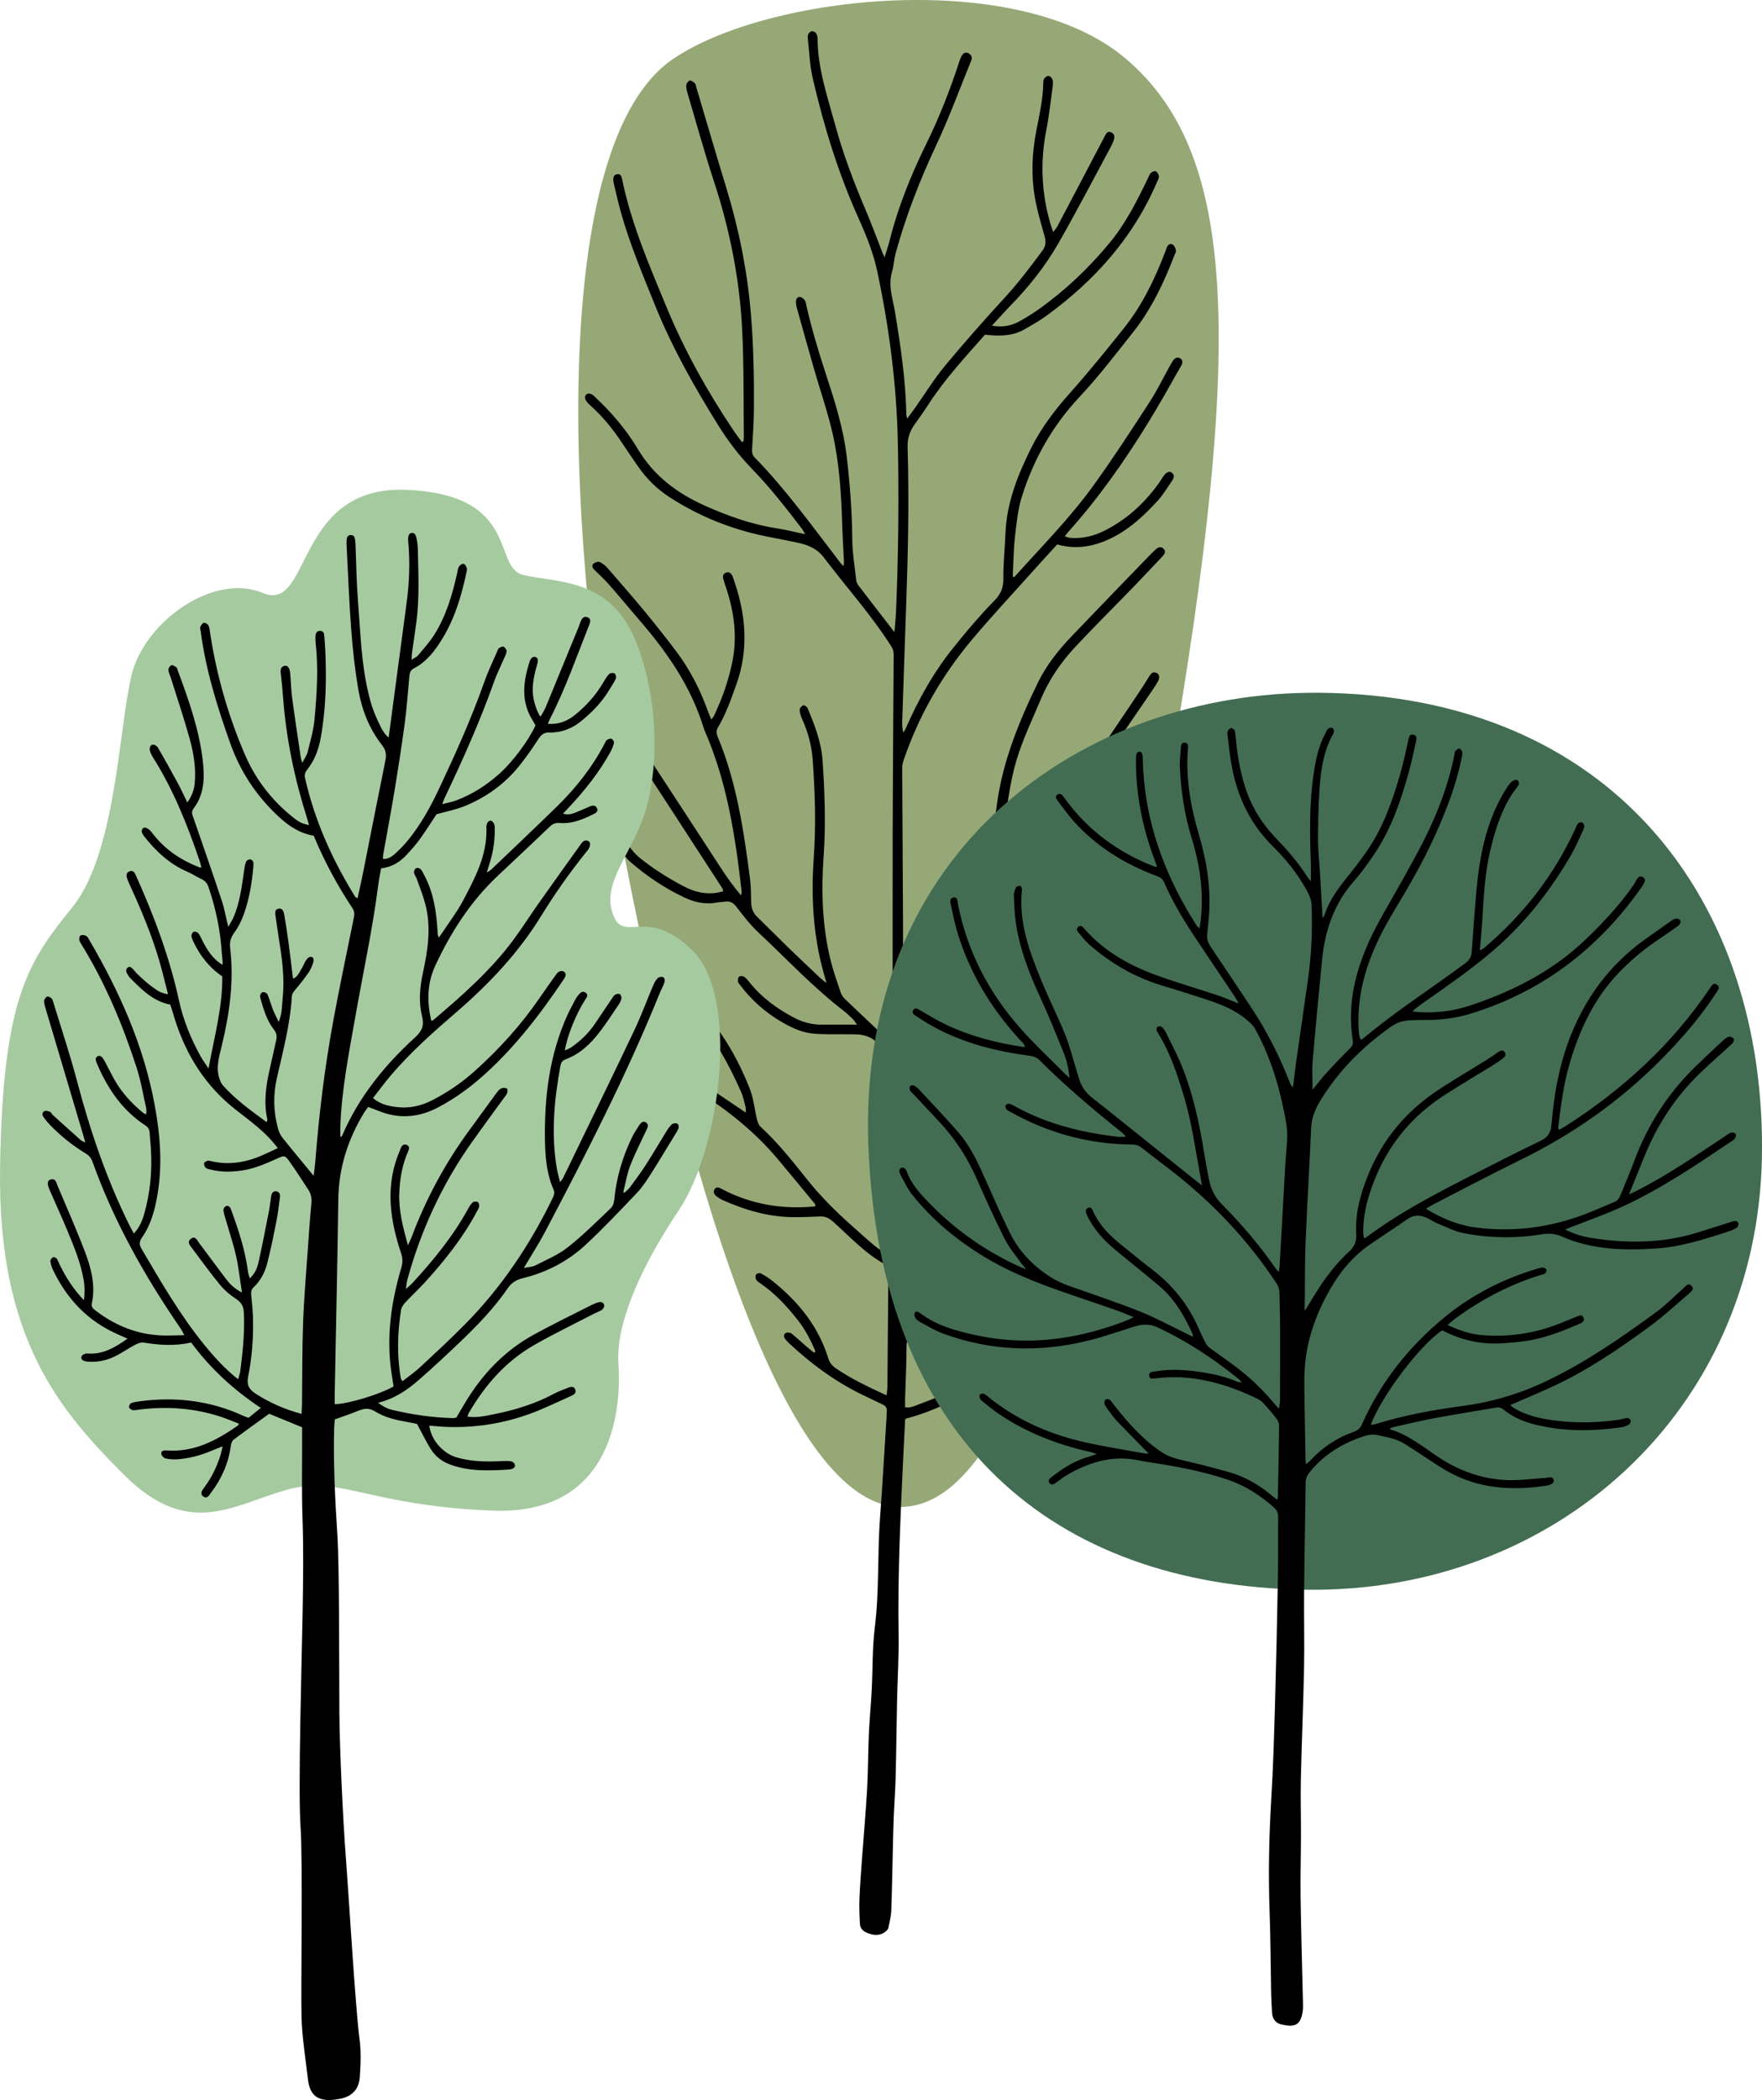 <?xml version="1.0" encoding="UTF-8"?><svg id="Lager_2" xmlns="http://www.w3.org/2000/svg" viewBox="0 0 1457.21 1735.84"><defs><style>.cls-1{fill:#436d53;}.cls-2{fill:#96a876;}.cls-3{fill:#a6caa0;}</style></defs><g id="_ÎÓÈ_1"><path class="cls-2" d="M556.58,48.77c-101.7,69.15-94.48,390.51-34.64,686.54,59.84,296.03,138.57,516.48,226.75,510.18,88.18-6.3,151.17-220.32,217.3-598.3,66.13-377.98,53.54-522.84-34.64-598.43-88.18-75.58-296.03-53.54-374.76,0Z"/><path d="M674.42,1117.15c-3.79-9.08-8.26-17.85-14.39-25.65-9.1-11.58-19-22.38-31.28-30.76-1.29-.88-2.82-1.82-3.45-3.12-.58-1.19-.65-3.34.07-4.25.68-.85,3.08-1.29,4.07-.74,3.53,1.97,6.97,4.21,10.12,6.76,20.98,16.95,37.41,37.23,45.47,63.43,1.14,3.7,3.22,6.17,6.36,8.31,12.92,8.79,26.95,15.4,41.83,22.25.28-2.85.66-4.99.68-7.14.29-31.62.52-63.24.8-94.86.02-2.57-.1-4.8-2.8-6.29-16.46-9.02-29.04-22.84-42.81-35.16-3.28-2.93-6.4-4.56-10.71-4.41-8.12.29-16.26.7-24.38.52-19.72-.42-38.21-6.07-56.1-13.95-1.84-.81-3.59-1.93-5.2-3.16-1.91-1.45-3.25-3.44-1.76-5.84,1.63-2.61,3.63-1.51,5.82-.36,24.24,12.78,50.06,17.14,77.45,14.47-.09-.88.07-1.66-.25-2.05-10.06-12.2-20.12-24.38-30.26-36.51-19.02-22.76-41.9-41-66.83-56.82-1.9-1.21-3.82-2.45-5.5-3.93-1.98-1.74-3.41-4.06-1.25-6.45,1.99-2.19,3.93-.64,5.91.72,13.39,9.12,26.86,18.14,40.78,27.5-.1-1.82.09-3.54-.32-5.11-1.08-4.14-2-8.41-3.72-12.29-9.95-22.37-21.47-43.83-38.16-62.02-10.07-10.98-20.54-21.6-30.83-32.39-1.09-1.14-2.67-2.12-3.13-3.47-.49-1.45-.51-3.85.38-4.75.92-.94,3.23-.99,4.79-.68,1.15.23,2.14,1.57,3.06,2.55,11.82,12.44,24.05,24.53,35.32,37.45,15.73,18.03,27.19,38.85,35.9,61.02,3.17,8.08,3.94,17.09,6.01,25.63.49,2.03,1.38,4.36,2.85,5.71,14.02,12.91,25.89,27.72,37.68,42.58,11.27,14.21,24,26.99,37.53,39.01,6.25,5.55,12.42,11.19,18.83,16.55,3.21,2.69,6.87,4.83,11.22,7.84.22-3.12.44-5.04.47-6.96.45-32.97.77-65.95,1.35-98.92.29-16.48.87-32.96,1.67-49.43.23-4.7-1.23-8.41-4.2-11.64-3.51-3.82-6.97-7.82-11.05-10.94-2.72-2.08-6.4-3.36-9.82-3.94-4.4-.74-8.99-.45-13.5-.54-9.24-.18-18.56.35-27.7-.7-6.13-.7-12.37-2.88-17.92-5.67-16.36-8.2-30.31-19.54-41.36-34.27-.67-.9-1.73-1.8-1.82-2.78-.14-1.41-.03-3.44.84-4.17.86-.71,3.16-.66,4.18.02,1.82,1.22,3.28,3.07,4.68,4.83,9.9,12.42,22.48,21.47,36.34,28.87,7.28,3.89,15.07,5.96,23.39,5.92,9.21-.05,18.43-.01,29.01-.01-1.67-2.28-2.36-3.55-3.35-4.51-2.44-2.35-4.88-4.73-7.55-6.79-25.48-19.64-47.44-43.13-70.81-65.06-6.71-6.3-12.42-13.74-18.06-21.06-2.72-3.52-5.52-4.96-9.75-4.21-1.99.36-4.07.27-6.06.65-9.49,1.85-18.43,0-26.99-4.03-16.45-7.73-31.44-17.77-45.12-29.7-2.83-2.47-5.07-5.73-7.11-8.93-1.34-2.1-1.9-4.99,1.03-6.47,2.6-1.31,3.87.76,5.34,2.7,2.42,3.2,4.99,6.44,8.06,8.98,11.17,9.24,23.45,16.81,36.22,23.67,10.61,5.7,21.45,8.07,33.51,4.52-.21-.73-.26-1.66-.7-2.34-22.86-35.22-45.64-70.49-68.72-105.56-5.82-8.85-12.63-17.04-19-25.52-.41-.54-.91-1-1.34-1.53-1.58-1.93-2.37-3.97-.24-5.97,1.63-1.54,4.84-1.01,6.63,1.1,1.31,1.54,2.32,3.32,3.54,4.94,5.97,7.94,12.41,15.57,17.88,23.83,20.05,30.31,39.76,60.85,59.65,91.26,5.17,7.91,10.56,15.67,17.08,23.16.14-1.16.52-2.34.4-3.47-5.11-44.95-11.93-89.51-30.03-131.5-.54-1.24-1.06-2.5-1.46-3.79-10.36-33.75-29.94-61.99-52.7-88.35-8.41-9.74-16.59-19.69-25.08-29.36-3.84-4.38-8.14-8.36-12.33-12.43-1.68-1.63-2.66-3.63-.91-5.25,1.21-1.13,3.91-1.99,5.21-1.39,2.55,1.19,4.9,3.21,6.78,5.37,10.24,11.74,20.48,23.5,30.4,35.51,8.91,10.79,17.62,21.76,26.03,32.94,11.34,15.08,19.89,31.72,26.24,49.49.74,2.06,1.67,4.05,2.84,6.87,1.08-1.51,1.81-2.27,2.24-3.17,6.86-14.55,12.23-29.68,15.3-45.45,3.88-19.94,1.32-39.56-4.86-58.78-.97-3.01-2.05-5.98-2.88-9.03-.59-2.19.08-4.14,2.33-5,2.29-.87,3.93.29,5.03,2.26.44.78.69,1.67.99,2.52,10.41,29.12,13.15,58.39,2.36,88.14-4.31,11.89-8.38,23.87-14.91,34.78-1.52,2.54-1.7,4.79-.52,7.61,15.86,37.91,21.74,78.12,26.97,118.45.81,6.25.65,12.62.87,18.94.16,4.44,1.39,8.35,4.68,11.56,8.89,8.67,17.62,17.49,26.53,26.14,8.59,8.33,17.32,16.53,26.02,24.75,1.24,1.17,2.65,2.17,5.08,4.16-1.73-6.32-3.22-11.24-4.42-16.24-6.93-28.82-8.23-58.1-6.13-87.51,1.93-26.9,1.04-53.71-.85-80.54-.83-11.82-3.84-23.11-8.75-33.92-1.1-2.42-1.96-5.12-2.1-7.73-.07-1.22,1.62-3.09,2.94-3.63.79-.32,3.07,1.06,3.55,2.17,6.05,14.13,11.54,28.44,12.56,44.03,1.69,25.93,2.69,51.83.85,77.84-2.08,29.39-1.3,58.72,5.95,87.5,2.2,8.73,5.25,17.26,8.15,25.81.69,2.03,2.07,4.03,3.63,5.52,11.57,11.08,23.27,22.03,34.94,33.01.96.91,1.99,1.74,4.05,3.54.16-3.68.36-6.26.36-8.85,0-54.89-.14-109.78,0-164.67.11-49.24.5-98.48.83-147.72.02-2.55-.45-4.53-1.91-6.84-16.65-26.19-37.44-49.23-56.1-73.89-4.67-6.18-11.78-9.75-19.43-11.46-9.47-2.11-19.02-3.83-28.53-5.78-28.38-5.82-54.83-16.43-79.19-32.15-10.58-6.82-19.36-15.51-26.49-25.86-4.36-6.32-8.7-12.65-12.93-19.06-7.49-11.37-16.02-21.84-26.17-30.96-1.49-1.34-3.02-2.82-3.95-4.55-1.03-1.92-.75-4.37,1.49-5.17,1.27-.45,3.55.17,4.61,1.14,14.36,13.21,27.07,27.86,37.08,44.64,13.02,21.83,32.09,36.22,54.9,46.48,19.44,8.74,39.32,15.82,60.5,19.03,7.31,1.11,14.5,3,22.96,4.79-1.38-2.29-2-3.59-2.86-4.71-13.04-17.04-26.22-33.95-41.22-49.37-11.06-11.37-20.51-24.06-28.85-37.54-19.27-31.13-37.28-63-51-96.98-10.47-25.92-21.41-51.74-28.86-78.79-1.98-7.18-3.59-14.45-5.34-21.69-.27-1.09-.5-2.21-.59-3.33-.2-2.46.37-4.75,3.13-5.19,3.02-.48,3.71,1.96,4.18,4.25,7.48,36.52,22.26,70.59,36.34,104.75,14.99,36.35,34.16,70.71,56.15,103.4,2.06,3.07,4.35,5.99,6.53,8.97.43-.18.87-.35,1.3-.53.12-1.25.37-2.51.35-3.76-.36-29.13.06-58.29-1.34-87.37-2.03-42.36-10.2-83.68-23.49-124.04-7.9-23.99-14.57-48.39-21.74-72.62-.63-2.15-1.27-4.47-1.06-6.63.14-1.43,1.61-3.53,2.83-3.81,1.22-.28,3.06,1.13,4.28,2.2.73.65.81,2.05,1.13,3.14,8.24,27.67,16.3,55.4,24.77,83.01,10.43,34.01,17.4,68.62,20.4,104.11,2.23,26.38,2.7,52.77,2.51,79.2-.08,10.83-.8,21.66-1.45,32.48-.17,2.85-.07,5.17,2.1,7.39,26.11,26.75,47.82,57.09,70.53,86.62.66.86,1.45,1.62,2.91,3.25.21-1.84.44-2.78.4-3.71-.48-10.37-1.15-20.73-1.47-31.1-.79-25.31-2.35-50.61-8.02-75.31-4.08-17.78-10.14-35.1-15.19-52.67-4.86-16.91-9.57-33.85-14.31-50.8-.42-1.51-.68-3.11-.7-4.67-.03-2.18.73-4.41,3.24-4.26,1.43.08,3.1,1.43,4.04,2.68.88,1.17,1,2.96,1.35,4.49,4.27,18.72,9.71,37.07,15.71,55.32,7.46,22.7,14.81,45.52,17.63,69.44,2.67,22.67,4.38,45.37,4.59,68.22.1,11.22,2.01,22.43,3.22,33.63.16,1.5.74,3.16,1.65,4.35,9.71,12.71,19.52,25.34,30.02,38.92.49-6.32,1.07-11.77,1.3-17.24,1.95-46.28,2.46-92.57,1.52-138.88-.98-48.03-7.08-95.4-17.1-142.33-3.22-15.11-8.97-29.36-15.28-43.35-16.86-37.41-28.86-76.41-38.08-116.27-2.42-10.48-2.75-21.44-3.97-32.19-.15-1.32-.2-2.84.32-3.99.48-1.06,1.7-2.27,2.76-2.45,1.08-.18,2.77.49,3.45,1.37.9,1.16,1.49,2.88,1.49,4.36.04,25.03,8.2,48.38,14.68,72.08,6.5,23.78,15.2,46.76,24.87,69.42,5.13,12.03,9.62,24.34,14.4,36.51.31.77.7,1.51,1.45,3.11,1.55-5.08,3.05-9.31,4.14-13.65,6.96-27.72,17.56-54.07,30.15-79.64,10.89-22.12,19.86-45,27.5-68.42.56-1.71,1.16-3.45,2.07-4.98,1.29-2.16,3.32-3.23,5.74-1.88,2.22,1.23,3.14,3.33,2.14,5.78-9.45,23.16-18.05,46.72-28.65,69.34-13.65,29.12-25.35,58.85-33.84,89.84-1.42,5.19-1.59,10.74-3.13,15.88-3.36,11.21.68,21.75,2.44,32.45,4.66,28.31,8.96,56.65,9.44,85.42.01.62.29,1.23.77,3.16,2.54-3.49,4.59-6.23,6.57-9.02,8.21-11.61,15.69-23.82,24.74-34.73,16-19.28,32.64-38.05,49.59-56.51,11.2-12.19,21.07-25.33,30.9-38.56,2.75-3.7,3.05-7.22,1.89-11.39-2.52-9.13-5.22-18.24-7.18-27.49-4.33-20.4-3.62-40.84.4-61.22,2.49-12.62,5.34-25.19,5.58-38.14.02-1.33.04-2.93.75-3.92.8-1.11,2.42-2.36,3.59-2.27,1.17.09,2.73,1.56,3.19,2.77.6,1.6.58,3.58.34,5.33-1.69,12.28-3,24.64-5.38,36.79-5.09,26.02-4.05,51.64,3.35,77.05.61,2.1,1.36,4.17,2.34,7.13,1.48-1.99,2.69-3.24,3.47-4.71,13.07-24.74,26.11-49.5,39.07-74.3,1.23-2.36,2.32-4.76,5.42-3.47,2.76,1.15,3.06,3.72,2.2,6.33-.56,1.71-1.24,3.41-2.1,4.99-14.59,27.01-28.7,54.29-44,80.89-10.71,18.62-24.1,35.46-39.17,50.89-5.02,5.14-9.77,10.53-15.54,16.78,8.98,1.54,16.22.02,22.94-3.7,5.72-3.16,11.3-6.65,16.61-10.46,21.59-15.48,40.66-33.65,57.63-54.1,13.41-16.16,22.73-34.69,31.76-53.42.78-1.62,1.37-3.49,2.59-4.68.96-.93,3.21-1.76,4.08-1.25,1.26.73,2.4,2.68,2.48,4.17.09,1.65-1,3.4-1.7,5.05-19.51,45.52-51.3,80.92-90.82,109.85-5.99,4.39-12.53,8.06-18.99,11.75-7.49,4.28-15.78,5.22-24.25,4.87-2.69-.11-5.37-.39-8.12-.6-16.16,18.4-32.83,36.22-46.16,56.78-3.8,5.87-7.84,11.6-11.92,17.29-4.05,5.66-6.09,11.54-5.87,18.85,1.35,44.27.35,88.53-1.25,132.78-1.13,31.37-2.15,62.74-3.19,94.11-.1,2.89-.01,5.78.95,9.01.6-.98,1.32-1.91,1.77-2.96,10.59-24.33,23.45-47.33,40.22-68,5.25-6.47,10.51-12.95,15.98-19.23,5.49-6.3,11.04-12.57,16.95-18.46,5.19-5.17,7.9-10.64,7.79-18.37-.18-12.38,1.22-24.78,1.69-37.19.95-25.45,10.06-48.45,21.2-70.8,8.52-17.09,20.02-32.03,32.74-46.29,15.16-17.01,29.5-34.78,43.76-52.56,15.27-19.03,25.77-40.76,34.44-63.44.48-1.27.86-2.58,1.38-3.82.92-2.2,2.85-3.45,4.82-2.25,1.38.84,2.36,3,2.66,4.72.23,1.38-.78,3-1.35,4.47-8.65,22.42-18.85,44.08-33.86,63.01-14.44,18.22-28.6,36.79-44.48,53.71-22.46,23.95-37.99,51.56-47.73,82.5-3.28,10.43-4.35,21.65-5.62,32.6-1.17,10.07-1.26,20.27-1.81,30.41-.06,1.08,0,2.16,0,3.3.77-.13,1.36-.04,1.57-.29,22.14-24.72,45.65-48.33,65.1-75.3,16.1-22.32,31.14-45.43,46.14-68.52,6.5-10,11.73-20.83,17.55-31.27.66-1.18,1.34-2.36,2.14-3.45,1.46-1.98,3.37-3.29,5.79-1.88,2.44,1.42,2.28,3.71,1.08,5.92-1.29,2.38-2.75,4.67-4.09,7.02-3.45,6.08-6.8,12.22-10.31,18.27-4.54,7.8-9.08,15.6-13.83,23.27-19.42,31.34-40.53,61.45-65.24,88.92-.89.99-1.65,2.09-2.95,3.77,1.94.56,3.27,1.2,4.64,1.29,9.69.67,18.91-1.37,27.55-5.63,18.82-9.3,33.83-23.07,45.95-40.1,1.31-1.84,2.38-3.84,3.72-5.66,2.24-3.05,4.84-4.04,6.73-2.48,2.49,2.06,1.64,4.47.13,6.63-4,5.73-7.55,11.9-12.28,16.97-10.47,11.23-21.53,21.87-35.38,29.15-14.91,7.84-30.33,11.34-47.37,6.53-6.62,7.28-13.33,14.57-19.94,21.95-16.87,18.84-34.17,37.33-50.44,56.69-25.21,29.99-44.43,63.57-56.98,100.8-.7,2.08-.79,4.43-.79,6.66.2,42.91.45,85.83.68,128.74.04,6.99,0,13.98,0,21.13,1.27,0,2.08.26,2.5-.04,17.21-12.02,34.5-23.94,51.52-36.23,6.02-4.34,11.38-9.59,17.02-14.46,1.72-1.48,3.13-2.95,2.82-5.7-2.41-21.31.85-42.24,3.59-63.33,4.72-36.44,18.35-69.7,34.22-102.25,6.97-14.29,16.92-26.7,27.87-38.18,21.2-22.21,42.61-44.22,63.95-66.3,1.73-1.79,3.5-3.52,5.31-5.23,1.99-1.87,4.33-2.91,6.58-.76,2.42,2.31.91,4.54-.9,6.46-7.91,8.37-15.77,16.78-23.78,25.05-16.03,16.54-32.41,32.75-48.13,49.57-11.92,12.76-21.76,27.07-28.59,43.32-6.9,16.43-14.63,32.48-19.9,49.61-5.08,16.51-7.02,33.55-10.04,50.41-2.36,13.15-3.97,26.34-3.44,39.73.07,1.8.2,3.6.39,5.39.04.4.42.76,1.04,1.79,2.14-2.16,4.3-4.07,6.14-6.26,23.21-27.68,47.02-54.85,66.49-85.49,12.59-19.81,26.02-39.09,39.04-58.63,3.38-5.07,6.75-10.14,9.9-15.36,1.44-2.39,2.92-4.12,5.88-2.98,2.44.93,3.12,3.81,1.39,6.99-1.72,3.16-3.79,6.15-5.82,9.13-10.06,14.73-20.17,29.43-30.23,44.16-2.04,2.98-4.07,5.98-5.92,9.08-15.29,25.7-33.36,49.35-52.53,72.25-12.62,15.07-24.77,30.54-39.75,43.42-7.35,6.32-14.9,12.43-22.39,18.59-1.88,1.54-3.89,2.91-6.58,4.91,1.93,1.53,3.08,3.05,4.55,3.49,3.87,1.17,7.85,2.47,11.84,2.64,14.09.63,27.84-.58,40.88-7.07,21.48-10.69,41.93-23.05,61.68-36.6,1.81-1.24,3.19-3.12,4.8-4.67,1.7-1.64,3.65-1.84,5.52-.49,2.17,1.58,2.51,3.84.99,5.95-1.16,1.61-2.7,3.05-4.33,4.19-21.49,15.03-43.85,28.59-67.5,40.01-15.13,7.3-31.04,7.26-47.08,5.7-6.54-.63-12.82-2.85-17.46-8.52-1.7.91-3.32,1.62-4.77,2.58-8.83,5.87-17.66,11.76-26.43,17.73-6.55,4.47-9.9,9.96-9.15,18.69,1.02,11.88-.1,23.92.28,35.88.8,25.5,1.96,50.98,3.01,76.47.02.37.39.72.89,1.58,1.06-1.22,2.11-2.21,2.91-3.38,14.3-20.79,32.82-36.24,56.04-46.51,11.5-5.08,22.1-12.2,33.16-18.29,2.88-1.58,3.72-3.87,4.31-7.01,1.74-9.28,3.29-18.71,6.33-27.6,3.96-11.56,12.14-20.66,21.27-28.49,8.55-7.33,17.91-13.7,26.93-20.47.72-.54,1.52-1.01,2.35-1.34,2.26-.91,4.52-1.14,5.95,1.31,1.5,2.57-.14,4.27-2.09,5.63-4.8,3.37-9.67,6.65-14.48,10.02-9.3,6.52-17.48,14.25-24.72,23.01-8.23,9.94-11.88,21.63-13.5,34.15-.07.58.25,1.21.57,2.6,7.65-5.03,15.15-9.58,22.21-14.73,8.2-5.98,16.02-12.48,24-18.76.88-.7,1.64-1.84,2.62-2.06,1.38-.31,3.55-.51,4.21.26.94,1.09,1.42,3.29.99,4.67-.49,1.57-2.04,2.95-3.4,4.09-4.66,3.93-9.22,8.03-14.21,11.5-27.61,19.21-55.12,38.57-86.08,52.33-6.48,2.88-12.31,7.25-18.83,11.17,3.85,5.81,9.12,7.43,14.33,8.13,7.12.96,14.46,1.81,21.55,1.09,21.77-2.2,43.57-4.61,64.33-12.25,1.04-.38,2.3-.98,3.23-.7,1.36.4,3.15,1.26,3.58,2.38.44,1.13-.11,3.31-1.03,4.14-1.44,1.29-3.49,1.98-5.38,2.68-14.73,5.41-30.17,7.57-45.58,9.76-11.39,1.62-22.81,3.12-34.39,1.7-10.02-1.22-19.58-3.33-26.85-11.87-11.95,11.79-22.68,23.9-29.7,38.82-1.11,2.35-1.52,5.23-1.55,7.86-.47,48.33-.84,96.67-1.2,145-.01,1.51.2,3.03.4,5.76,11.96-6.33,23.19-12.26,33.15-17.53,2.22-12.04,3.64-22.8,6.24-33.25,6.33-25.45,18.99-47.74,35.75-67.69,13.91-16.57,31.7-28.03,51.06-37.23.81-.39,1.78-1.03,2.52-.86,1.58.37,3.87.84,4.37,1.94.54,1.18-.22,3.49-1.19,4.67-1.07,1.3-3,1.9-4.58,2.78-5.92,3.28-12.02,6.27-17.74,9.86-30.09,18.91-47.99,47.14-59.9,79.68-2.93,8.01-4.45,16.54-6.47,24.86-.57,2.37-.59,4.87-.96,8.21,2.03-.93,3.44-1.35,4.58-2.14,17.71-12.21,34.74-25.19,48.4-42.07,1.26-1.56,2.78-3.05,4.48-4.03.94-.54,3.03-.46,3.68.23.9.94,1.52,2.87,1.2,4.1-.42,1.63-1.76,3.08-2.87,4.48-10.25,13.1-22.9,23.65-35.95,33.78-18.47,14.34-38.64,25.86-59.86,35.52-5.08,2.31-6.65,5.33-6.65,10.8,0,14.22-.77,28.44-1.2,42.66-.07,2.46-.01,4.91-.01,7.59,3.68.72,6.59-.52,9.44-1.6,15.84-5.99,31.69-11.96,45.74-21.76,2.38-1.66,5.13-2.84,7.79-4.06,2-.92,4.17-.91,5.36,1.24,1.47,2.65-.39,4.08-2.44,5.39-20.07,12.78-40.95,23.82-64.14,29.92-.43.11-.82.37-1.7.76-.41,8.27-.85,16.79-1.26,25.3-2.44,50.99-4.98,101.96-4.15,153.05.29,18.04-.87,36.11-1.26,54.16-.45,21.22-.66,42.45-1.2,63.67-.28,11.05-1.13,22.08-1.58,33.13-.36,8.8-.5,17.61-.72,26.41-.42,16.92-.68,33.85-1.33,50.76-.18,4.66-1.45,9.28-2.33,13.9-.15.81-.75,1.65-1.36,2.25-3.54,3.5-8.02,4.37-12.54,3.19-4.58-1.19-9.37-3.04-9.69-8.89-.38-6.95-.65-13.93-.36-20.88.47-11.27,1.37-22.53,2.19-33.79,1.37-18.91,3.08-37.79,4.15-56.71.85-15.09.76-30.24,1.43-45.34.54-12.17,1.75-24.31,2.38-36.48.89-17.14.41-34.43,2.52-51.41,3.79-30.36,2.1-60.89,4.37-91.27,2.07-27.69,3.61-55.41,5.38-83.12.09-1.35-.02-2.73.17-4.06.47-3.23-1.08-4.98-3.89-6.24-4.53-2.02-8.94-4.33-13.44-6.43-23.37-10.88-43.92-25.83-62.75-43.27-1.32-1.22-2.63-2.5-3.74-3.91-1.42-1.8-1.78-4.08.33-5.29,1.15-.66,3.63-.38,4.73.49,4.25,3.35,8.16,7.12,12.25,10.68,2.02,1.76,4.15,3.38,6.24,5.06.45-.29.9-.58,1.36-.86Z"/><path class="cls-1" d="M1090.71,572.63c-195.64-1.5-381.76,130.39-372.55,374.39,9.21,244.01,153.19,363.33,360.39,367,207.2,3.67,374.89-147.21,378.58-357.69,3.69-210.48-122.87-381.85-366.42-383.71Z"/><path d="M1056.35,1239.76c.26-1.76.46-2.54.48-3.32.39-19.26.81-38.52,1.03-57.78.02-1.92-.74-4.21-1.91-5.73-3.62-4.68-7.49-9.2-11.53-13.52-1.52-1.63-3.66-2.83-5.72-3.81-18.85-9.03-38.51-15.36-59.46-16.96-5.04-.38-10.13-.16-15.2-.05-2.74.06-5.48.56-8.22.68-2.15.1-5.24,1.24-5.46-2.3-.2-3.26,2.97-3.05,5.13-3.42,13.75-2.33,27.4-1.14,41.05,1.1,9.02,1.48,17.81,3.68,26.23,7.25,1.13.48,2.31.81,4.03.6-.86-.94-1.61-2-2.59-2.79-20.86-16.78-43.04-31.48-67.4-42.74-6.11-2.82-12.24-2.44-18.48-.5-12.52,3.89-24.92,8.27-37.62,11.47-40.67,10.25-80.97,8.9-120.52-5.52-6.5-2.37-12.52-6.09-18.69-9.34-1.65-.87-3.36-2.06-4.39-3.55-.77-1.12-1.16-3.36-.54-4.38,1.09-1.78,2.91-.87,4.37.24,13.72,10.37,29.83,14.71,46.24,18.27,37.38,8.12,74.04,4.8,110.16-7.01,6.78-2.22,13.54-4.48,20.27-7.89-4.45-1.79-8.84-3.73-13.36-5.33-11.17-3.95-22.38-7.76-33.6-11.57-24.86-8.44-49.55-17.27-72.4-30.52-24.42-14.16-46.06-31.63-63.77-53.67-3.78-4.71-6.32-10.43-9.33-15.74-.61-1.08-1.44-2.95-1.4-4.12.04-1.07.53-2.08,1.81-2.55,1.26-.46,2.33.39,2.66.59.29.17,1.28,1.31,1.42,1.71,3.63,10.79,11.16,18.89,18.82,26.8,21.9,22.61,47.3,40.3,76.02,53.2.92.41,1.9.69,4.24,1.54-1.94-2.26-3.05-3.36-3.94-4.62-4.72-6.75-10.21-13.11-13.88-20.39-8.18-16.24-15.66-32.84-23.02-49.48-7.79-17.61-18.02-33.51-31.23-47.51-7.41-7.85-14.75-15.77-22.12-23.66-.72-.77-1.77-1.46-2.03-2.37-.3-1.06-.33-2.71.3-3.37.6-.63,2.44-.77,3.3-.31,1.64.89,3.11,2.22,4.39,3.6,10.65,11.48,21.48,22.82,31.79,34.61,8.27,9.46,14.14,20.56,19.36,31.94,5.12,11.15,9.98,22.42,15.04,33.6,2.44,5.39,5.15,10.67,7.64,16.05,7.52,16.25,19.23,28.57,34.25,38.24,5.08,3.27,10.31,5.59,15.87,7.57,19.53,6.94,39.24,13.44,58.48,21.11,13.32,5.32,25.98,12.3,38.93,18.54,1.44.69,2.87,1.41,4.75,2.33-.13-1.19-.04-1.82-.27-2.32-6.8-14.96-14.93-29.04-27.7-39.8-11.17-9.41-22.57-18.55-33.88-27.79-8.91-7.27-17.12-15.18-22.95-25.23-1.27-2.19-2.45-4.46-3.36-6.81-.72-1.87-.67-3.98,1.65-4.78,2.05-.7,2.97.85,3.71,2.52,5.09,11.57,13.69,20.25,23.33,28.03,8.73,7.05,17.41,14.17,26.3,21.01,16.45,12.65,29.02,28.31,37.46,47.28,2.06,4.63,4.19,9.24,6.58,13.71.83,1.56,2.36,2.87,3.83,3.95,6.31,4.64,12.78,9.06,19.06,13.73,11.92,8.86,22.75,18.9,32.3,30.3,1.35,1.61,2.8,3.13,5.05,5.63.39-2.81.88-4.72.89-6.64.09-19.89.17-39.79.11-59.68-.03-9.52-.44-19.05-.52-28.57-.02-3.27-.72-6.04-2.59-8.87-23.8-36.05-53.11-66.92-87.23-93.29-8.04-6.21-16.18-12.3-24.15-18.61-2.47-1.96-4.94-2.68-8.1-2.7-35.64-.28-68.95-9.43-100.06-26.74-1.29-.72-2.75-1.34-3.69-2.4-.67-.76-1.14-2.46-.73-3.21.45-.82,2.18-1.61,3.07-1.37,2,.55,3.86,1.68,5.71,2.68,26.27,14.29,54.68,21.25,84.13,24.61,1.85.21,3.74.03,6.74.03-1.72-1.76-2.69-2.97-3.87-3.91-23.51-18.77-46.48-38.16-67.75-59.47-2.69-2.7-5.69-3.27-9.08-3.73-27.88-3.76-54.82-10.64-79.61-24.44-4.43-2.47-8.72-5.21-12.96-8-1.86-1.22-4.56-2.62-2.54-5.42,1.7-2.35,3.76-.6,5.58.44,6.81,3.85,13.45,8.07,20.49,11.44,20.76,9.94,42.78,15.67,66,19.01-.31-3-2.4-4.24-3.82-5.78-23.4-25.46-41.05-54.31-51.41-87.39-2.46-7.85-4.1-15.97-5.84-24.02-.5-2.29-1.53-5.76,1.83-6.51,3.79-.85,3.45,2.96,3.89,5.2,7.65,38.98,25.36,73.04,51.44,102.64,12.01,13.64,25.43,26.03,38.23,38.97.56.56,1.23,1.01,2.67,2.17-.81-7.67-2.26-14.21-4.75-20.36-6.34-15.68-12.67-31.4-19.77-46.74-8.94-19.3-16.49-39-19.75-60.08-1.19-7.7-1.44-15.56-1.78-23.36-.1-2.21.7-4.62,1.68-6.65.43-.9,2.38-1.47,3.59-1.41.56.03,1.56,2,1.46,2.99-3.01,27.39,6.46,52.09,16.59,76.57,6.07,14.65,13.25,28.85,19.19,43.55,3.78,9.37,6.2,19.3,9.21,28.98.88,2.82,1.63,5.69,2.59,8.48,1.97,5.71,5.17,10.4,10.06,14.25,19.63,15.44,39.06,31.14,58.56,46.75,9.59,7.67,19.17,15.34,28.76,23.01.92.74,1.88,1.43,3.89,2.96-.81-4.57-1.37-7.84-1.97-11.11-3.8-20.59-6.67-41.37-12.69-61.5-5.52-18.48-11.43-36.8-21.73-53.33-.44-.71-1.04-1.47-1.1-2.24-.07-.95.05-2.5.61-2.79.94-.49,2.69-.69,3.39-.13,1.43,1.15,2.67,2.75,3.49,4.42,4.73,9.68,9.89,19.21,13.83,29.21,8.96,22.74,14.08,46.52,17.96,70.6,1.25,7.73,2.66,15.43,4.27,23.09,1.56,7.4,5.01,14.04,10.33,19.36,16.5,16.54,31.52,34.27,44.82,53.47.47.68,1.09,1.25,2.15,2.46.34-1.47.68-2.36.74-3.26,1.59-27.89,3.13-55.78,4.74-83.67.4-6.97.98-13.93,1.53-20.9.84-10.52-1.62-20.65-3.81-30.76-4.72-21.81-11.86-42.8-22.69-62.38-1.46-2.64-3.96-4.82-6.28-6.85-12.65-11.07-28.46-15.5-43.93-20.56-9.45-3.09-18.99-5.88-28.48-8.86-21.53-6.75-40.59-17.93-57.61-32.6-3.65-3.15-6.69-7.04-9.83-10.74-1.3-1.53-1.86-3.53.36-4.91,1.86-1.16,3.11.08,4.29,1.44,17.28,20.01,39.71,31.95,64.21,40.41,15.19,5.25,30.61,9.82,45.87,14.89,5.72,1.9,11.25,4.34,17.92,6.95-1.46-2.55-2.35-4.35-3.45-6-10.01-14.95-20.05-29.88-30.1-44.81-10.65-15.82-20.63-32.04-28.25-49.58-1.09-2.51-2.65-3.76-5.3-4.74-27.01-10.01-51.02-24.68-70.2-46.5-4.46-5.07-8.32-10.67-12.46-16.03-1.25-1.61-2.28-3.49-.3-5,1.83-1.39,3.6-.38,4.88,1.35.75,1.02,1.5,2.05,2.26,3.07,18.89,25.58,43.54,43.52,73.07,54.96.51.2,1.14.11,2.32.2-.82-2.31-1.47-4.25-2.19-6.16-9.88-26.19-15.3-53.22-15.28-81.26,0-1.69-.13-3.45.3-5.04.27-1,.69-2.32,2.27-2.62,1.32-.25,2.26.86,2.67,1.96.33.89.4,2.94.42,4,.87,44.43,14,85.31,35.96,123.6,2.84,4.95,5.91,9.78,8.91,14.64.3.49.88.81,2.01,1.81,1.76-9.68,2.13-18.83,1.84-28.04-.52-15.99-3.66-31.52-8.36-46.73-5.86-18.94-8.69-38.37-9.69-58.07-.29-5.67.52-11.39.9-17.09.14-2.1,1.06-3.91,3.48-3.54,2.42.37,2.52,2.39,2.35,4.45-2.11,24.64,2.19,48.53,9.13,71.98,6.68,22.56,10.15,45.4,8.01,68.93-.4,4.42-.92,8.83-1.3,13.26-.32,3.72.8,6.92,2.93,10.07,11.15,16.48,22.09,33.1,33.13,49.65,13.21,19.81,23.89,40.91,32.5,63.09.44,1.14,1,2.25,2.48,3.36.79-6.52,1.47-13.05,2.39-19.54,3.26-23.03,6.66-46.05,9.91-69.08,2.93-20.8,3.88-41.74,2.96-62.71-.18-4.18-2.34-8.54-4.47-12.33-7.3-13-16.55-24.65-27.14-35.05-20.86-20.49-31.58-45.65-35.57-74.13-.82-5.87-1.49-11.75-2.18-17.64-.15-1.25-.46-2.71.02-3.74.54-1.15,1.87-2.61,2.91-2.64,1.03-.04,2.83,1.38,3.04,2.41.71,3.51.83,7.13,1.23,10.7,1.52,13.49,4.02,26.75,8.63,39.59,5.23,14.6,13.44,27.26,24.17,38.38,9.43,9.76,18.34,19.95,25.6,31.48.72,1.15,1.68,2.15,3.21,4.09,0-6.35.16-11.55-.03-16.73-.87-23.5-1.2-47,2.09-70.36,1.71-12.17,4.04-24.23,9.96-35.24.7-1.3,1.21-2.88,2.28-3.75.93-.76,2.68-1.17,3.46-.66.82.53,1.47,1.47,1.36,2.91-.04.54-.55,1.83-.86,2.38-7.71,13.88-9.96,29.2-11.05,44.63-1.02,14.34-1.19,28.76-1.23,43.14-.02,8.44.99,16.87,1.5,25.31.74,12.45,1.44,24.91,2.23,38.43.18.79,1.49-1.92,1.7-2.57,3.79-11.48,10.74-21.01,18.19-30.31,6.08-7.59,12.1-15.27,17.55-23.31,13.23-19.52,20.78-41.56,27.15-64.01,2.54-8.94,4.41-18.08,6.46-27.15.51-2.25,1.05-4.39,3.84-3.95,2.74.44,3.03,2.78,2.54,4.97-2.05,9.07-3.92,18.21-6.43,27.16-6.53,23.3-14.4,46.11-28.05,66.37-5.31,7.88-10.89,15.69-17.15,22.81-16.35,18.6-23.84,40.62-26.19,64.76-2.7,27.8-5.42,55.61-7.79,83.44-.65,7.66-.1,15.42-.1,24.04,4.05-4.95,7.42-9.48,11.2-13.62,6.26-6.86,12.68-13.59,19.29-20.11,2.13-2.1,3.3-3.8,2.77-7.03-2.99-18.46-1.48-36.7,3.47-54.68,4.87-17.66,12.69-34.03,21.7-49.93,11.37-20.06,23.01-40,33.47-60.53,11.54-22.67,20.53-46.43,25.5-71.54.16-.83.13-1.89.64-2.41.93-.96,2.28-2.31,3.29-2.17.98.13,2.33,1.83,2.47,2.97.23,1.82-.3,3.76-.67,5.62-4.41,21.7-12.47,42.15-21.43,62.28-9.92,22.29-22.2,43.3-34.77,64.15-9.98,16.56-18.48,33.78-23.73,52.47-4.21,14.98-6.01,30.11-5.03,45.86.2,3.32,1.17,6.96,1.64,7.16.44.18,1.47-.4,2.17-.98,26.65-22.35,55.97-41.08,83.86-61.73,3.51-2.6,5.52-5.37,5.82-9.81,1.08-16.25,2.26-32.49,3.68-48.71,2.54-29.09,7.79-57.47,22.95-83.08,1.51-2.55,3.09-5.08,4.94-7.38,1-1.25,2.52-2.23,4-2.87.75-.32,2.43.07,2.81.68.56.9.85,2.6.36,3.42-1.51,2.53-3.58,4.71-5.18,7.19-9.55,14.81-14.66,31.3-18.56,48.32-4.33,18.89-5.17,38.12-6.36,57.34-.48,7.8-1.26,15.58-1.95,23.94,1.25-.72,2.49-1.19,3.45-2,32.34-27.31,57.81-59.9,75.46-98.47.7-1.53,1.23-3.25,2.31-4.47.66-.75,2.42-1.23,3.29-.88.91.36,1.83,1.88,1.86,2.91.04,1.39-.62,2.88-1.25,4.2-3.07,6.5-5.84,13.19-9.43,19.4-16.86,29.15-37.24,55.49-62.71,77.74-19.02,16.62-39.81,30.85-60.41,45.34-2.87,2.02-5.71,4.07-8.35,6.64,8.54,1.23,16.86.91,25.18.1,12.12-1.19,23.51-5.05,34.85-9.28,30.45-11.38,58.47-26.82,82.2-49.32,14-13.27,27.18-27.31,38.56-42.95,1.61-2.22,3.05-4.57,4.38-6.96,1.26-2.27,2.78-4.1,5.47-2.53,2.83,1.65,1.46,3.99.29,6.05-.73,1.28-1.58,2.51-2.44,3.72-35.77,50.33-82.47,85.67-141.94,103.53-11.47,3.45-23.2,4.69-35.1,4.73-22.99.07-22.84.23-40.89,14.43-18.18,14.3-33.45,31.12-45.74,50.65-4.63,7.37-8.19,15.06-8.58,24.16-1.34,31.29-3.27,62.56-4.57,93.85-.67,16.07-.5,32.17-.65,48.26-.02,1.6-.28,6.06.06,8.99,2.79-4.74,9.4-15.23,11.58-18.72,5.99-9.57,15.53-21.37,24-29.32,5.19-4.21,7.22-8.88,6.86-15.21-.96-17.09,3.47-33.18,9.77-48.78,11.5-28.45,30.14-51.4,55.44-68.65,13.27-9.06,27.26-17.07,40.9-25.6,3.76-2.35,7.5-4.75,11.12-7.31,1.91-1.35,3.84-2.44,5.52-.25,1.65,2.15.22,4.06-1.56,5.41-2.35,1.79-4.8,3.47-7.32,5.02-13.68,8.46-27.56,16.62-41.07,25.34-25.79,16.65-44.89,39.12-56.66,67.53-6.1,14.73-10.53,29.95-10.35,46.14.01,1.05.46,4.56.89,4.45.52-.13,1.42-.55,2.03-1.01,26.76-19.97,56.23-35.34,85.83-50.46,19.22-9.82,38.43-19.67,57.9-28.97,6.2-2.96,8.5-7.05,9.06-13.56,1.67-19.2,4.49-38.21,10.1-56.76,12.24-40.49,34.64-73.65,69.63-97.93,6.09-4.22,12.08-8.59,18.15-12.84,1.37-.96,3.44-2.39,4.98-2.58,1.35-.17,3.09.29,3.71,1.7.62,1.39-.68,3.41-1.71,4.16-6.32,4.6-12.88,8.88-19.3,13.35-11.15,7.77-21.47,16.52-30.8,26.43-19.63,20.85-31.35,45.97-39.45,73.05-5.3,17.73-7.6,35.99-9.78,54.27-.04.34.29.73.65,1.6,1.84-1.02,3.68-1.93,5.41-3.03,47.09-30.12,87.64-67.11,119.13-113.59.12-.18.22-.36.35-.53,1.47-2.02,2.84-5,5.88-2.79,2.94,2.15.63,4.56-.69,6.61-12.68,19.67-27.96,37.24-44.28,53.89-34.42,35.11-74.03,62.98-118.21,84.56-23.95,11.7-47.52,24.19-71.24,36.36-2.03,1.04-3.96,2.28-6.41,3.7,13.58,8.26,27.27,13.9,42.74,15.73,33.67,3.99,65.79-1.14,96.8-14.42,1.75-.75,15.85-6.61,17.54-7.43,2.27-1.1,3.5-3.91,7.13-13.01,2.66-6.68,5.51-13.29,8-20.03,11.11-30.08,28.05-56.36,51.08-78.68,7.3-7.07,14.71-14.02,22.16-20.94,1.52-1.41,3.28-2.88,5.19-3.45,1.13-.33,3.17.73,4.01,1.8.48.62-.21,2.91-1.06,3.71-8.96,8.36-18.29,16.34-27.08,24.86-20.19,19.58-35.28,42.65-45.83,68.7-4.11,10.15-8.23,20.3-12.7,31.32,2.36-1.1,4.19-1.9,5.97-2.8,25.59-12.9,49.12-29.15,72.94-44.94,1.76-1.17,3.46-2.58,5.4-3.27,1.09-.39,3.21.06,3.79.89.58.83.32,2.17-.2,3.38-.37.85-1.75,1.92-2.63,2.51-29.5,19.87-58.97,39.86-91.45,54.68-13.83,6.31-28.26,11.31-42.41,16.91-1.14.45-2.28.9-4.17,1.65,7.48,3.86,14.71,5.93,22.11,7.08,29.2,4.53,58.21,4.38,86.74-4.39,9.49-2.92,18.95-5.97,28.42-8.95.81-.25,2.34-.8,3.44-.78,1.34.03,2.55.96,2.56,2.36.01,1.41-.58,2.69-1.64,3.37-2.28,1.46-4.94,2.4-7.55,3.25-19.13,6.25-38.42,12.37-58.57,13.74-26.73,1.82-53.4,1.14-78.58-9.98-5.45-2.41-10.99-2.63-16.74-1.69-21.53,3.54-43.09,3.15-64.42-1.05-7.54-1.48-14.65-5.26-21.88-8.19-2.73-1.1-5.18-2.88-7.86-4.13-5.69-2.65-11.09-3.1-16.71.9-10.33,7.37-21.1,14.12-31.51,21.38-15.83,11.05-27,26.07-35.83,42.99-9,17.24-15.2,35.37-17.03,54.81-.58,6.1-.77,12.26-.7,18.39.23,20.53.65,41.06,1.01,61.58.01.82.16,1.64.33,3.23,1.44-1.16,2.6-1.86,3.48-2.82,10.07-11,22.15-18.96,36.19-23.91,3.21-1.13,5.2-2.93,6.63-6.13,15.55-34.87,38.64-64.06,67.99-88.25,22.82-18.8,48.73-32.01,77.07-40.43,1.61-.48,3.31-1,4.93-.9.99.06,2.48,1.15,2.68,2.02.2.85-.7,2.43-1.56,2.96-1.4.85-3.17,1.1-4.78,1.61-24.64,7.81-47.2,19.7-68.12,34.78-2.34,1.69-4.5,3.64-7.46,6.06,9.8,4.55,18.94,7.65,28.65,8.42,21.85,1.74,43.06-1.33,63.5-9.37,4.92-1.94,9.81-3.95,14.72-5.93,1.96-.79,4.2-2.07,5.52.59,1.42,2.86-.75,4.33-2.99,5.28-14.62,6.21-29.34,12.18-45.23,14.36-6.07.83-12.2,1.37-18.32,1.79-17.74,1.2-34.48-2.45-50.13-10.71-17.98,11.62-49.92,53.64-59.2,78.09,1.37-.17,2.53-.14,3.59-.47,23.71-7.41,48.03-11.86,72.61-15.12,24.52-3.25,47.8-10.27,70.18-21.06,32.24-15.54,61.42-35.77,90.1-56.8,7.99-5.86,14.96-13.09,22.4-19.7,1.84-1.64,3.69-4.42,6.33-1.82,2.62,2.59.16,4.68-1.74,6.3-10.63,9.05-20.88,18.62-32.09,26.87-25.93,19.07-52.55,37.18-81.97,50.64-11.13,5.09-22.42,9.81-34.04,14.87.88.72,1.81,1.68,2.92,2.35,11.13,6.75,23.56,9.17,36.25,10.67,16.92,2,33.8,1.46,50.64-.9,2.29-.32,4.51-1.22,6.8-1.4.99-.08,2.62.76,2.97,1.59.36.86-.13,2.73-.88,3.26-1.67,1.18-3.67,2.27-5.66,2.57-24.93,3.73-49.79,3.92-74.35-2.53-8.85-2.32-17.15-6.14-24.33-11.95-2.03-1.65-3.91-1.99-6.39-1.55-16.88,2.95-33.81,5.57-50.65,8.7-11.43,2.13-22.74,4.91-34.09,7.43-.92.2-1.78.62-2.65.93.2.65.22.97.32,1,15.16,4.45,27.13,14.53,39.95,22.99,16.65,10.98,34.84,17.61,54.58,18.76,11.32.66,22.78-1.05,34.17-1.76,2.41-.15,5.27-1.77,6.35,1.89.62,2.08-1.7,3.91-5.82,4.53-26.48,3.99-52.55,2.97-76.94-9.16-10.92-5.43-20.83-12.9-31.23-19.39-4.83-3.02-9.48-6.53-14.69-8.7-5.39-2.24-11.3-3.3-17.06-4.55-4.43-.96-8.69.02-13.01,1.53-16.97,5.92-31.67,15.01-43.05,29.16-2.08,2.58-3.31,5.06-3.35,8.52-.33,30.06-.99,60.12-1.28,90.18-.2,20.95.38,41.92-.03,62.86-.6,30.46-1.95,60.91-2.64,91.37-.35,15.65.12,31.33.08,46.99-.04,17.36-.55,34.72-.3,52.07.41,28.57,1.28,57.14,1.93,85.71.06,2.75.17,5.54-.24,8.24-1.76,11.84-7.3,12.91-17.68,10.53-4.69-1.08-7.38-4.7-7.64-9.72-.28-5.5-.63-10.99-.74-16.49-.44-22.43-.47-44.88-1.28-67.29-1.13-31.14-.46-62.2,1.41-93.29,1.54-25.55,2.31-51.16,3.04-76.75,1.02-35.75,1.79-71.5,2.45-107.26.3-16.29,0-32.59.17-48.88.04-3.31-1.17-5.54-3.53-7.65-11.35-10.1-23.82-18.11-38.37-23.02-20.16-6.8-40.92-10.63-61.84-13.93-3.97-.63-7.96-1.18-11.89-2.01-21.59-4.57-40.93,1.71-59.34,12.33-2.92,1.68-5.52,3.92-8.3,5.85-1.91,1.33-4.12,3.18-5.97.39-1.54-2.33.58-3.73,2.31-5.08,9.59-7.49,19.79-13.79,31.72-16.87,1.41-.37,2.76-.98,5.19-1.85-2.44-.77-3.92-1.36-5.46-1.7-27.33-6.07-53.02-16.07-76.23-31.91-4.19-2.86-8.06-6.17-12.05-9.32-.99-.78-2.14-1.59-2.67-2.66-.49-.97-.9-2.39-.22-3.33.38-.52,1.44-1.12,2.75-1.02.71.06,2.51,1.32,3.17,1.86,22.63,18.71,48.69,30.62,76.97,37.45,17.65,4.27,35.7,6.92,53.58,10.25,1.12.21,2.31.03,3.1.03-8.82-9.02-17.73-17.95-26.41-27.1-3.04-3.21-5.57-6.92-8.22-10.48-.87-1.17-1.72-2.54-1.95-3.92-.18-1.03.32-2.71,1.1-3.23.75-.5,2.59-.31,3.34.31,1.42,1.19,2.4,2.91,3.58,4.4,11.46,14.49,23.54,28.32,39.09,38.71,4.84,3.24,10.03,5.09,15.69,6.4,13.38,3.08,26.72,6.43,39.93,10.16,12.99,3.67,24.59,10.19,34.94,18.88,1.45,1.22,3,2.31,5.35,4.11Z"/><path class="cls-3" d="M507.18,756.46c9.21,23.95,27.7-8.52,66.05,29.83,38.35,38.35,22.9,162.36-11.99,214.35-34.89,51.99-51.93,96.74-49.8,126.57,2.13,29.83,0,125.71-104.41,121.45-104.41-4.26-125.71-29.83-170.46-17.05-44.75,12.78-80.97,40.48-134.24-12.78C49.07,1165.56-2.07,1105.9.06,965.27c2.13-140.63,23.44-170.46,59.66-215.2,36.22-44.75,38.35-147.02,49.01-191.76s68.18-85.23,108.67-68.18c40.48,17.05,25.57-89.49,119.32-85.23,93.75,4.26,70.31,63.92,95.88,70.31,25.57,6.39,70.31,2.13,91.62,51.14,19.37,44.56,21.31,101.88,10.65,140.43-10.65,38.55-38.35,61.99-27.7,89.69Z"/><path d="M249.38,1168.65c.17-3.39.36-5.76.39-8.14.27-22.52.08-45.05.9-67.55.74-20.29,2.53-40.54,3.93-60.8.86-12.45,1.73-24.9,2.9-37.32.39-4.12-.15-7.81-2.37-11.2-5.22-7.97-10.33-16.02-15.87-23.77-3.52-4.93-4.11-4.9-9.8-2.34-9.16,4.12-18.31,8.2-28.33,9.82-9.02,1.45-18.01,1.71-26.95-.59-1.4-.36-3.05-.59-4.04-1.48-.9-.8-1.5-2.48-1.37-3.69.09-.8,1.59-1.68,2.64-2.06.83-.3,1.94-.03,2.87.19,15.72,3.82,30.56.86,44.92-5.8,3.29-1.53,6.59-3.05,10.53-4.88-6.37-8.57-13.76-15.16-21.49-21.39-5.9-4.76-12.08-9.19-17.85-14.09-23.71-20.14-38.55-45.86-47.13-75.47-.74-2.56-1.58-5.1-2.38-7.65-14.27-2.77-23.69-12.48-33.22-22-.52-.51-.96-1.12-1.36-1.73-1.51-2.31-3.31-5.07-.44-7.11,2.51-1.79,5.31,3.17,7.12,4.88,6.04,5.69,8.91,8.68,17.38,14.37,2.26,1.52,7.33,3,8.56,2.88-2.79-10.8-4.37-17.82-6.93-26.67-6.2-21.44-14.78-41.97-24.03-62.24-1.02-2.22-2.1-4.44-2.83-6.76-.78-2.49-.75-5.1,2.37-5.98,2.64-.75,3.74,1.02,4.77,3.31,15.11,33.52,27.95,67.77,35.81,103.84,3.5,16.04,9.78,31.27,17.7,45.72,1.73,3.16,3.94,6.06,6.67,10.21,4.79-26.2,11.68-50.66,11.36-76.1-10.64-7.21-18.08-16.74-23.52-27.92-.85-1.75-1.77-3.6-1.96-5.48-.12-1.13.83-3.01,1.79-3.44.96-.43,3.01.14,3.74,1,1.4,1.63,2.25,3.74,3.24,5.71,3.85,7.72,8.76,15.82,16.96,20.61.28-2.77-.44-7.25-.57-9.02-1.14-18.66-4.61-36.03-10.94-54.95-1.1-3.28-2.8-5.45-5.88-6.91-3.97-1.89-7.68-4.35-11.71-6.08-14.84-6.38-26.11-17.04-35.92-29.5-.45-.58-1.31-1.99-1.63-2.86-.53-1.42.07-3.15.92-3.68,1.73-1.08,3.42.09,4.54.87,1.75,1.23,3.01,3.17,4.39,4.89,9.92,12.35,22.61,20.79,37.26,26.47.37.14,2.25.82,1.92-.27-.44-1.61-.78-3.2-1.3-4.72-10.08-29.72-21.63-58.78-38.46-85.46-1.16-1.85-2.58-4.45-2.86-6.5-.21-1.5.31-3.57,1.96-4.21,1.64-.64,3.98.98,4.7,2.21,5.69,9.7,11.15,19.54,16.51,29.44,2.65,4.89,4.95,9.98,7.92,16.02,3.86-5.38,5.65-10.43,6.14-16.03,1.07-12.12-.76-24.06-3.92-35.59-4.77-17.43-10.61-34.57-16.01-51.83-.65-2.1-1.81-4.17-1.86-6.27-.03-1.29,1.38-3.36,2.55-3.72,1.12-.34,2.85.99,4.16,1.82.5.32.57,1.31.83,1.99,8.96,24.1,17.63,48.28,20.76,74.01,1.75,14.37,1.78,28.46-7.54,40.74-2.27,2.99-.8,5.42.15,8.17,7.82,22.65,15.71,45.28,23.28,68.01,2.14,6.43,3.28,13.19,5.32,21.57,1.88-3.4,3.25-5.46,4.23-7.69,5.47-12.5,6.98-25.91,8.93-39.22.35-2.39.71-4.86,1.64-7.05.42-.99,2.41-2.05,3.43-1.84,1.02.21,1.79.71,2.36,1.91.37.8.26,3.09.18,4.05-1.22,13.44-3.34,26.74-7.93,39.46-1.89,5.24-4.42,10.46-7.7,14.92-2.98,4.05-4.19,7.79-3.59,12.75,3.32,27.37-.45,54.16-6.86,80.73-2.12,8.78-4.94,17.56-2.23,26.72.67,2.25,1.67,4.65,3.2,6.37,10.46,11.75,23.19,20.79,36.06,30.28.29-1.05.72-1.72.6-2.28-3.22-14.51-1.03-28.7,2.29-42.86,1.73-7.38,3.23-14.82,4.96-22.2.81-3.47.55-6.16-1.92-9.32-5.8-7.42-8.42-16.47-10.99-25.43-.2-.69-.54-2.11-.16-3.08.49-1.25,1.19-2.3,2.55-2.31,1.38-.01,2.96.92,3.45,2.04,1.76,4.02,2.84,8.33,4.44,12.42,1.22,3.11,2.84,6.07,4.8,10.18,2.94-7.15,2.6-13.49,3.25-19.64,1.76-16.48-.49-32.72-3.09-48.94-1.01-6.28-1.86-12.58-2.77-18.88-.35-2.45-.9-5.39,2.25-6.09,3.64-.8,4.49,2.45,4.94,5.04,1.32,7.46,2.45,14.97,3.46,22.48,1.34,9.93,2.49,19.88,3.78,30.3,3.55-1.32,4.96-4.76,6.76-7.68,1.67-2.7,2.43-5.16,4.18-7.79.65-.97,2.81-3.51,4.9-2.34,1.25.7,1.21,2.02,1.08,3.35-.2,2.11-2.72,7.56-3.95,9.28-3.95,5.55-6.38,8.69-10.77,13.9-1.63,1.93-3.03,3.51-3.19,6.22-1.38,22.84-7.29,44.88-12.33,67.05-3.23,14.21-2.89,28.16.97,42.08.69,2.5,1.82,5.09,3.42,7.11,7.29,9.18,14.82,18.18,22.27,27.24.89,1.09,1.8,2.17,3.73,4.51.56-4.7,1.06-7.97,1.31-11.25,3.07-39.55,7.9-78.88,15.1-117.88,5.1-27.65,10.98-55.16,16.52-82.73.63-3.12,1.35-6.03-.7-9.12-12.59-19.01-23.43-38.97-32.17-60.12-13.99-2.36-24.15-10.75-33.57-20.18-15.97-16.01-27.84-34.77-35.41-56.04-10.76-30.22-20.35-60.78-24.49-92.76-.16-1.21-.78-2.62-.36-3.57.61-1.4,1.83-3.25,3.04-3.46,1.15-.2,3.29,1.17,3.81,2.37.95,2.18,1.07,4.74,1.45,7.15,5.37,34.5,14.97,67.83,28.79,99.83,8.66,20.04,21.82,37.06,38.87,50.86,5.96,4.82,7.92,5.66,13.98,7.03-.59-2.07-1.04-3.87-1.6-5.63-10.27-32.29-17.18-65.26-19.79-99.08-.53-6.82-1.11-13.65-1.94-20.44-.36-2.97-.35-5.52,2.96-6.49,2.48-.73,4.39,1.62,4.78,5.96.61,6.82.72,13.71,1.63,20.49,2.2,16.47,4.73,32.91,7.15,49.35.13.9.49,1.77,1.23,4.37,1.93-3.78,3.73-6.14,4.38-8.79,2.2-9,4.92-18.01,5.75-27.17,1.91-20.95,3.29-41.98.94-63.03-.22-1.94-.23-3.91-.15-5.86.11-2.47,1.18-4.33,3.97-4.25,2.49.07,3.17,1.89,3.32,4.03.28,4.15.66,8.3.84,12.45,1.05,24.26.54,48.45-3.88,72.41-1.75,9.48-5.1,18.4-11.24,26.01-1.69,2.1-2.25,4.1-1.65,6.73,7.96,35.23,22.59,67.64,41.51,98.24.22.36.79.5,1.91,1.16,1.48-6.75,3.02-13.25,4.32-19.79,6.25-31.42,12.36-62.86,18.75-94.25,1-4.93.33-8.55-2.91-12.68-10.8-13.76-16.87-29.86-19.71-46.9-2.69-16.14-4.47-32.48-5.7-48.81-1.72-22.93-2.57-45.92-3.77-68.89-.08-1.47-.14-2.94-.04-4.4.16-2.3.64-4.54,3.64-4.5,2.51.03,3.19,1.91,3.43,3.98.2,1.7.29,3.41.36,5.13.61,14.67.76,29.38,1.92,44,2.09,26.32,2.64,52.88,8.96,78.65,1.48,6.03,2.65,10.27,5.05,16.07,1.62,3.93,3.08,7.08,4.88,10.74,1.11,2.24,3.78,6.96,6.58,8.71,1.21-9.14,2.41-18.27,3.63-27.41,3.82-28.61,7.7-57.22,11.46-85.84,1.95-14.84,2.41-29.74,1.44-44.69-.24-3.65-1.85-11.19,3.01-11.14,1.79.02,2.73,1.64,3.12,3.04.86,3.03,1.39,7.1,1.45,10.23.38,20.05,1.46,40.13-1.15,60.13-1.11,8.48-2.45,16.94-3.63,25.41-.23,1.67-.25,3.37-.44,6.03,2.22-1.41,4.15-2.09,5.28-3.44,4.68-5.61,9.66-11.08,13.54-17.22,9.78-15.51,14.89-32.89,18.86-50.64.43-1.91.58-4,1.54-5.61.71-1.2,2.64-2.56,3.79-2.38,1.1.17,2.31,2.13,2.72,3.52.37,1.29-.16,2.89-.46,4.32-3.96,18.76-9.44,36.96-19.46,53.53-6.15,10.17-13.1,19.56-23.98,25.16-2.86,1.47-3.37,3.88-3.63,6.67-1.21,12.91-2.1,25.87-3.81,38.72-2.49,18.65-5.42,37.26-8.48,55.83-2.9,17.61-6.23,35.15-9.35,52.73-.17.93-.14,1.9-.24,3.48,4.14.21,7.23-1.72,9.82-4.07,3.79-3.44,7.44-7.11,10.69-11.06,10.62-12.96,18.7-27.54,25.8-42.6,13.66-28.99,26.84-58.19,37.52-88.47,3.09-8.75,7.17-17.14,10.82-25.68.38-.89.74-2.05,1.47-2.48,1.15-.68,3.03-1.53,3.83-1.05,1.19.72,2.53,2.66,2.36,3.88-.32,2.35-1.6,4.57-2.56,6.82-2.6,6.07-5.61,11.99-7.81,18.2-11.72,33.02-26.01,64.93-41.05,96.52-.51,1.07-.86,2.22-1.82,4.7,4.41-1.13,7.91-1.69,11.17-2.91,13.69-5.12,25.79-12.87,36.6-22.66,10.8-9.79,23.37-26.63,29.35-39.45-.6-1.11-1.21-2.44-2-3.66-10.35-15.95-8.22-32.59-2.75-49.41.3-.92,1.16-2.36,1.83-2.94.84-.72,2.47-.88,3.15-.56,1.08.52,1.69,1.55,1.73,2.65.07,1.88-.7,3.8-1.21,5.68-2.39,8.81-4.09,17.74-2.19,26.81.92,4.38,2.47,8.76,4.57,12.77.75,1.43,1.21,1.21,1.83.12,1.2-2.24,2.6-4.4,3.56-6.74,8.97-21.69,17.87-43.42,26.77-65.14.83-2.03,1.44-4.17,2.34-6.17,1.13-2.5,3.01-4.12,5.81-2.67,2.44,1.26,2.09,3.36,1.16,5.69-10.4,26.13-19.62,52.74-32.48,77.84-.65,1.26-1.13,2.61-1.89,4.41,8.83.6,15.94-2.19,22.17-7.19,9.43-7.56,17.44-16.42,23.58-26.91,1.48-2.52,3-5.11,5.01-7.18.83-.86,3.45-1.09,4.42-.41.95.67,1.57,3.21,1.04,4.31-1.8,3.73-4.15,7.19-6.34,10.72-5.88,9.48-13.66,17.27-22.19,24.29-7.61,6.26-16.48,9.75-26.38,9.49-4.66-.13-6.86,1.96-9.19,5.54-4.94,7.57-10.11,15.04-15.78,22.07-12.06,14.98-27.32,25.94-45.04,33.19-7.14,2.92-14.89,4.38-23.38,6.8-4.1,6.15-8.77,13.58-13.9,20.7-3.28,4.55-7.06,8.77-10.89,12.88-5.46,5.85-11.96,10.06-21.04,11.12-.8,4.61-1.8,9.32-2.41,14.07-4.63,36.18-12.41,71.8-18.74,107.69-5.35,30.32-11.43,60.62-12.56,91.55-.1,2.82-.01,5.64-.01,8.76.8-.56,1.34-.73,1.48-1.07,13.69-31.89,35-58.19,60.39-81.3,5.81-5.29,7.59-9.94,5.69-17.62-2.96-11.99-1.79-24.07.87-36.3,4.01-18.42,6.82-37.2,1.92-55.99-1.9-7.29-4.77-14.33-7.27-21.45-.57-1.6-1.89-3.03-2.1-4.64-.18-1.39.29-3.02,1.64-3.74,1.37-.74,2.89-.12,3.9.85,1.35,1.3,2.06,3.28,2.98,5.01,7.78,14.62,10.04,30.54,10.95,46.77.08,1.38.01,2.77,1.07,4.56.9-1.28,1.85-2.53,2.71-3.83,5.78-8.78,12.26-17.2,17.17-26.45,9.84-18.54,19.83-37.21,19.47-59.18-.01-.73-.31-2.5.29-4.21.59-1.67,1.49-2.78,2.82-2.9,1.79-.17,3.64,2.59,3.71,5.01.28,9.86-.89,19.53-3.85,28.97-.8,2.54-1.56,5.08-2.73,8.89,1.83-1.16,2.78-1.57,3.48-2.24,18.22-17.42,36.55-34.73,54.58-52.35,15.84-15.48,29.46-32.73,39.69-52.49.45-.86.81-2,1.55-2.43,1.14-.67,2.82-1.46,3.82-1.06,1.03.42,2.29,2.35,2.08,3.33-.54,2.57-1.58,5.12-2.85,7.44-9.25,16.85-21.11,31.76-34.21,45.74-1.48,1.58-2.96,3.14-5.1,5.41,4.13,1.2,7.27.33,10.31-.88,4.08-1.63,8.09-3.46,12.14-5.18,2.29-.97,4.57-.88,5.68,1.55,1.23,2.69-.88,3.92-2.96,4.94-8.85,4.36-17.84,8.14-28.04,7.29-3.06-.25-5.5.57-7.88,2.85-14.31,13.72-28.81,27.25-43.23,40.84-22.43,21.14-38.75,46.52-51.66,74.28-6.79,14.6-6.86,29.69-3.42,45.05.18.6,1.18.41,1.81-.15,23.73-20.13,47.1-40.65,65.84-65.74,7.31-9.79,13.83-20.18,20.88-30.17,11.71-16.58,23.56-33.06,35.36-49.57.43-.6,1.4-1.82,2.37-2.46.88-.59,2.74-.84,4.14.26,1.37,1.07,1.18,3.04.68,4.52-.68,2-2.33,3.7-3.7,5.41-13.15,16.47-25.26,33.62-36.3,51.6-18.88,30.75-43.44,56.61-70.67,80.07-18.74,16.14-37.24,32.56-53.37,51.41-5.21,6.08-9.93,12.58-15.1,19.19,6.31,5.34,13.21,6.69,20.2,7.48,9.99,1.12,19.46-.98,28.41-5.52,12.95-6.58,24.82-14.74,35.63-24.42,20.32-18.2,38.5-38.32,53.92-60.87,4.01-5.86,8.14-11.63,12.27-17.4.99-1.38,1.98-3.06,3.38-3.75,1.25-.61,2.81-.85,3.99-.11,1.16.72,1.77,1.97,1.51,3.28-.12.6-.89,2.14-1.3,2.74-20.57,30.55-42.88,59.62-71.08,83.69-10.28,8.77-21.34,16.4-33.31,22.68-12.82,6.73-26.36,9.06-40.51,5.58-5.62-1.38-10.98-3.85-17.05-6.04-.84,1.12-2.09,2.56-3.07,4.15-13.6,22.13-21.34,45.89-21.69,72.14-.71,53.6-1.95,107.19-2.97,160.78-.05,2.87,0,5.73,0,8.59,10.7-.03,37.42-8.14,48.68-14.66-.51-3.32-1.06-6.87-1.61-10.43-4.59-29.89-.47-59.01,8-87.7,1.21-4.11,1.29-7.61-.15-11.91-8.12-24.24-12.34-48.9-4.94-74.21,1.23-4.21,2.92-8.29,4.5-12.39.85-2.21,2.33-4.07,4.98-3.02,2.82,1.12,2.13,3.42,1.18,5.56-4.81,10.91-6.8,22.46-7.24,34.26-.54,14.33,2.96,28.02,7.14,43.1,1.38-2.96,2.24-4.54,2.87-6.2,12.25-32.76,28.78-63.18,49.67-91.25,6.87-9.23,13.5-18.63,20.35-27.87,2.15-2.9,4.41-6.08,9.1-4.14,1.33,3.43-.93,5.48-2.62,7.8-8.8,12.06-17.65,24.09-26.29,36.26-24.61,34.68-42.19,72.69-53.47,113.64-.62,2.26-1.05,5.63-1.22,7.97,1.54-1.45,3.89-3.38,5.32-4.93,17.47-18.94,33.7-38.8,46.15-61.51,1.04-1.9,2.25-3.86,3.85-5.26.83-.73,3.01-.82,3.96-.22.89.56,1.46,2.5,1.27,3.68-.26,1.61-1.33,3.11-2.13,4.62-11.4,21.31-26.34,40.04-42.51,57.83-5.26,5.79-11.03,11.12-16.37,16.85-1.59,1.7-3.25,3.91-3.59,6.1-3.02,18.97-3.52,37.98-.16,56.99.07.41.49.76,1.35,2.05,4.93-3.89,10.12-7.45,14.67-11.69,12.72-11.84,25.51-23.63,37.69-36.02,29.95-30.48,53.37-65.58,71.96-103.96.86-1.78,1.59-4.46.88-6.04-5.98-13.3-7.19-27.54-7.41-41.66-.54-35.52,3.71-70.35,18.55-103.17,2.01-4.45,4.37-8.74,6.66-13.07.68-1.29,1.57-2.49,2.49-3.62,1.63-2.02,3.68-3.8,6.18-1.74,2.28,1.88.57,3.85-.66,5.76-7.57,11.79-14.8,29.73-16.79,41.87,2.01-.97,3.74-1.55,5.2-2.54,7.75-5.31,14.41-11.74,19.7-19.53,4.54-6.68,9.01-13.4,13.55-20.09.96-1.41,1.83-3.04,3.16-3.98.99-.69,3-.99,3.91-.42.89.55,1.52,2.53,1.28,3.68-.38,1.85-1.38,3.66-2.46,5.26-5.08,7.5-10,15.13-15.5,22.3-7.52,9.81-16.35,18.26-28.25,22.65-2.73,1.01-3.73,2.68-4.21,5.32-5.21,28.32-7.84,56.72-2.88,85.37.56,3.25,1.52,6.43,2.56,10.77,1.44-1.94,2.12-2.61,2.52-3.42,19.61-40.51,39.35-80.96,58.68-121.6,5.88-12.36,10.58-25.27,15.95-37.87.93-2.19,2.23-4.41,3.94-5.99.84-.77,3.29-1.16,4.45-.36,1.27.88,1.16,3.12.78,4.23-1.02,2.99-2.65,5.77-3.84,8.72-27.48,67.91-60.91,132.97-95.02,197.69-5.11,9.69-11.11,18.91-17.41,29.54,3.77-.78,6.97-.78,9.51-2.08,9.12-4.66,18.87-8.69,26.8-14.95,12.64-9.97,24.1-21.44,35.8-32.55,1.69-1.6,2.49-4.69,2.73-7.19,1.71-17.75,6.68-34.55,14.32-50.58,1.78-3.73,4.04-7.26,6.34-10.71,1.21-1.82,3.08-3.77,5.48-2.22,2.71,1.75,1.42,4.17.33,6.48-4.55,9.73-9.46,19.32-13.35,29.31-2.61,6.71-3.73,14-5.51,21.03-.37,1.85.45,1.46,1.43.66,1.32-1.29,2.85-2.43,3.93-3.9,4.47-6.12,9.02-12.2,13.13-18.56,5.7-8.84,10.98-17.96,16.52-26.9,1.41-2.28,2.9-4.62,4.82-6.43.97-.91,3.38-1.37,4.43-.78,1.34.78,1.54,2.09,1.29,3.57-.19,1.09-1.3,2.92-1.94,3.96-7.02,11.48-13.93,23.04-21.16,34.39-3.41,5.35-6.95,10.78-11.3,15.35-13.83,14.52-27.63,29.12-42.28,42.79-14.89,13.89-32.67,23.07-52.59,27.9-4.83,1.17-8.87,3.64-11.86,7.99-11.29,16.42-25.04,30.73-39.4,44.43-11.15,10.64-22.42,21.18-34.03,31.32-9.61,8.39-20.06,15.68-33.92,19.08,4.16,3.29,7.95,5.05,12.05,6.02,16.47,3.91,33.15,6.25,50.08,6.7.71.02,1.43-.22,2.52-.4,2.25-3.81,4.57-7.8,6.94-11.77,14.33-24.01,32.99-43.75,57.73-57.15,15.26-8.27,30.81-16,46.33-23.76,2.91-1.45,7.3-3.4,9.15-2.76,1.27.44,2.04,1.64,2.15,2.62.18,1.66-1.15,3.43-2.87,4.33-1.94,1.02-4.03,1.77-5.98,2.78-16.49,8.56-33.26,16.64-49.36,25.88-23.27,13.36-40.42,32.98-53.81,56.01-.46.78-.6,1.75-1.01,3,7.8,1.04,14.98-.61,22.07-2.04,17.32-3.5,34.12-8.6,49.78-17.08,3.63-1.97,7.63-3.25,11.47-4.83,2.2-.91,4.55-1.31,5.67,1.31,1.29,2.99-.97,4.49-3.29,5.51-11.62,5.12-23.04,10.84-34.97,15.1-22.08,7.88-45,11.42-68.5,10.5-4.61-.18-9.21-.69-13.89-1.05,1.51,11.75,11.16,22.92,22.73,26.28,10.93,3.18,22.16,3.62,33.46,3.2,4.55-.17,10.66-.64,12.61.43,1.83.99,2.51,2.95,1.82,4.21-.77,1.41-3.12,2.08-4.83,2.18-16.64,1.03-33.3,1.73-49.3-4.45-6.62-2.55-11.89-6.97-15.55-12.94-3.81-6.23-7-12.83-11.03-20.31-1.94-.39-5-1.07-8.09-1.61-9.19-1.61-18.2-3.6-26.34-8.56-4.52-2.75-8.1-3.23-14.37-.65-6.02,2.47-12.31,4.63-19.2,7.08-.19,2.41-.51,5.03-.58,7.64-.69,29.15.77,58.22,2.66,87.3,1.77,27.25,1.44,107.58,1.69,148.66.16,27.05,2.96,88.38,5.45,119.88,1.94,24.62,7.81,123.15,11.14,148.11,1.41,10.57,1.04,21.51.27,32.19-.77,10.73-7.31,16.53-17.99,18.09-1.94.28-3.88.64-5.83.72-13.45.54-17.86-6.51-19.12-17.59-1.92-17.01-4.8-34.02-5.23-51.08-.62-24.76,1.14-129.07-.79-156.65-2.19-31.24,1.04-140.14,1.68-177.33.44-25.94.83-51.85-.07-77.8-.77-22.25-.28-44.55-.34-66.83,0-2.91,0-5.82,0-8.82-9.39-3.85-18.36-7.52-27.25-11.16-9.8,7.09-19.75,14.15-29.49,21.48-1.27.96-1.93,3.23-2.17,4.99-2.03,14.39-7.62,27.25-16.4,38.73-1.45,1.9-3.09,5.52-6.27,3.27-3.33-2.35-1.01-5.33.71-7.63,6.08-8.13,10.4-17.13,13.41-26.78.62-2,.98-4.07,1.71-7.13-3.86,1.53-6.75,2.62-9.6,3.83-8.86,3.75-18.07,6.14-27.65,6.86-3.37.25-6.89,0-10.18-.75-1.38-.32-3.2-2.51-3.28-3.93-.13-2.43,2.21-2.78,4.32-2.62,22.63,1.69,41.24-8.17,58.97-20.55.18-.13.25-.41.93-1.58-5.21-1.99-10.21-4.16-15.38-5.83-22.02-7.16-44.55-8.67-67.44-5.77-1.7.22-3.47.69-5.09.39-1.16-.22-2.81-1.42-2.98-2.39-.18-1.05.86-3.06,1.82-3.41,2.49-.91,5.21-1.27,7.87-1.61,29.55-3.75,58.06-.3,85.25,12.33,1.1.51,2.27.85,3.9,1.45,3.07-2.49,6.22-5.04,10.11-8.19-22.56-15.01-41.74-32.6-57.55-54.06-13.21,3.04-26.25,2.22-39.34.05-2.13-.35-4.76.66-6.8,1.73-4.97,2.62-9.65,5.78-14.59,8.48-6.98,3.81-14.47,5.91-22.5,5.66-1.22-.04-2.47-.02-3.65-.25-2.31-.46-4.65-1.58-3.78-4.23.39-1.2,3.03-2.49,4.53-2.36,12.82,1.09,22.9-4.77,33.46-12.26-2.98-1.33-5.14-2.33-7.32-3.27-25.26-10.86-42.9-29.44-54.52-54.03-1.02-2.16-1.71-4.61-1.92-6.98-.09-1.01,1.25-2.55,2.33-3.11.62-.32,2.36.57,2.98,1.38,1.01,1.33,1.49,3.05,2.24,4.59,5.04,10.33,11.01,20.02,20.2,29.71.71-6.6.68-11.53-.17-16.5-2.44-14.36-7.99-27.71-13.52-41.03-4.69-11.29-9.78-22.42-14.69-33.62-2.27-5.17-2.04-8.03.96-8.74,4.26-1,4.6,2.88,5.64,5.33,7.72,18.24,15.74,36.37,22.76,54.88,5.13,13.53,8.68,27.61,5.55,42.37-.64,3.03,1.23,4.43,3.23,5.94,16.42,12.48,34.73,19.88,55.52,20.45,5.54.15,11.1-.14,17.73-.25-1.36-2.49-2.01-3.96-2.9-5.26-29.65-43.1-55.22-88.37-72.93-137.79-1.11-3.11-2.73-5.31-5.7-7.11-10.92-6.63-20.85-14.58-29.72-23.8-1.86-1.93-3.6-4.01-5.14-6.19-1.25-1.77-1.41-4.03.74-5.05,1.2-.57,3.2-.02,4.59.59,1,.43,1.48,1.91,2.38,2.73,7.6,6.89,15.23,13.75,22.9,20.57.82.73,1.95,1.1,3.89,2.16-.8-2.89-1.27-4.72-1.81-6.52-10.18-34.22-20.37-68.43-30.53-102.65-.76-2.57-1.66-5.2-1.78-7.83-.06-1.26,1.29-3.1,2.5-3.73.79-.41,2.7.61,3.68,1.48.83.73,1.15,2.12,1.51,3.28,6.62,21.75,13.86,43.34,19.65,65.31,10.76,40.81,24.31,80.53,43,118.42,1.15,2.33,2.45,4.59,3.94,7.38,4.76-5.14,7.01-10.76,8.65-16.57,4.9-17.34,6.52-35.07,5.47-53.04-.27-4.64-.81-9.26-1.11-13.9-.17-2.64-1.24-4.37-3.57-5.89-18.69-12.23-30.76-29.79-39.47-49.92-.86-1.98-2.36-5.17-.77-6.57,3.3-2.91,5.65,1.46,6.9,3.82,2.64,4.97,5.1,10.03,7.86,14.93,6.08,10.82,14.41,19.72,23.94,27.56.51.42,1.24.58,2.33,1.06,0-1.97.29-3.61-.05-5.12-2.52-11.21-4.37-22.65-7.91-33.53-11.46-35.21-25.64-69.27-45.08-100.95-.89-1.45-1.99-2.92-2.31-4.52-.24-1.2.27-3.41,1.06-3.76,1.27-.55,3.36-.42,4.54.32,1.33.83,2.16,2.59,3.02,4.06,24.73,42.29,44.52,86.58,53.59,135.03,4.61,24.63,6.72,49.43,2.51,74.44-2.13,12.67-5.28,24.91-12.72,35.61-2.16,3.11-2.78,5.74-.67,9.33,16.13,27.43,32,55.02,52.2,79.78,8.2,10.05,16.86,19.64,27.78,28.31.71-2.51,1.51-4.44,1.77-6.43,2.13-16.27,3.83-32.54,2.98-49.02-.27-5.23-2.24-8.3-6.62-11.13-4.85-3.14-9.44-7.11-13.11-11.57-7.93-9.62-15.23-19.77-22.73-29.75-1.85-2.47-4.88-5.51-1.39-8.2,3.81-2.93,5.34,1.4,7.11,3.75,7.22,9.58,14.33,19.24,21.55,28.81,3.36,4.45,7.13,8.5,13.66,11.81-1.7-10.83-2.72-20.5-4.82-29.93-2.17-9.76-5.4-19.28-8.15-28.92-.87-3.05-2.1-6.08-2.34-9.19-.11-1.37,1.11-3.41,2.87-3.58,1.52-.15,2.72,1.15,3.2,2.44,6.22,17.01,12,34.16,14.27,52.26.2,1.6.86,3.14,1.45,5.2,4.28-3.88,6.14-8.53,7.19-13.18,3.21-14.3,5.95-28.7,8.77-43.08.75-3.84,1.09-7.75,1.71-11.61.38-2.34,1.36-4.45,4.18-4.07,2.75.38,3.39,2.66,3.08,5-.9,6.79-1.71,13.6-3.04,20.31-2.28,11.5-4.6,23.01-7.53,34.35-1.91,7.37-5.37,14.23-11.11,19.56-2.06,1.91-2.33,4.05-2.08,6.61.59,6.09,1.27,12.18,1.45,18.29.48,16.44-.75,32.82-3.96,48.92-1.3,6.54.26,10.37,5.77,13.96,11.6,7.55,23.94,13.11,38.43,17.01Z"/></g></svg>